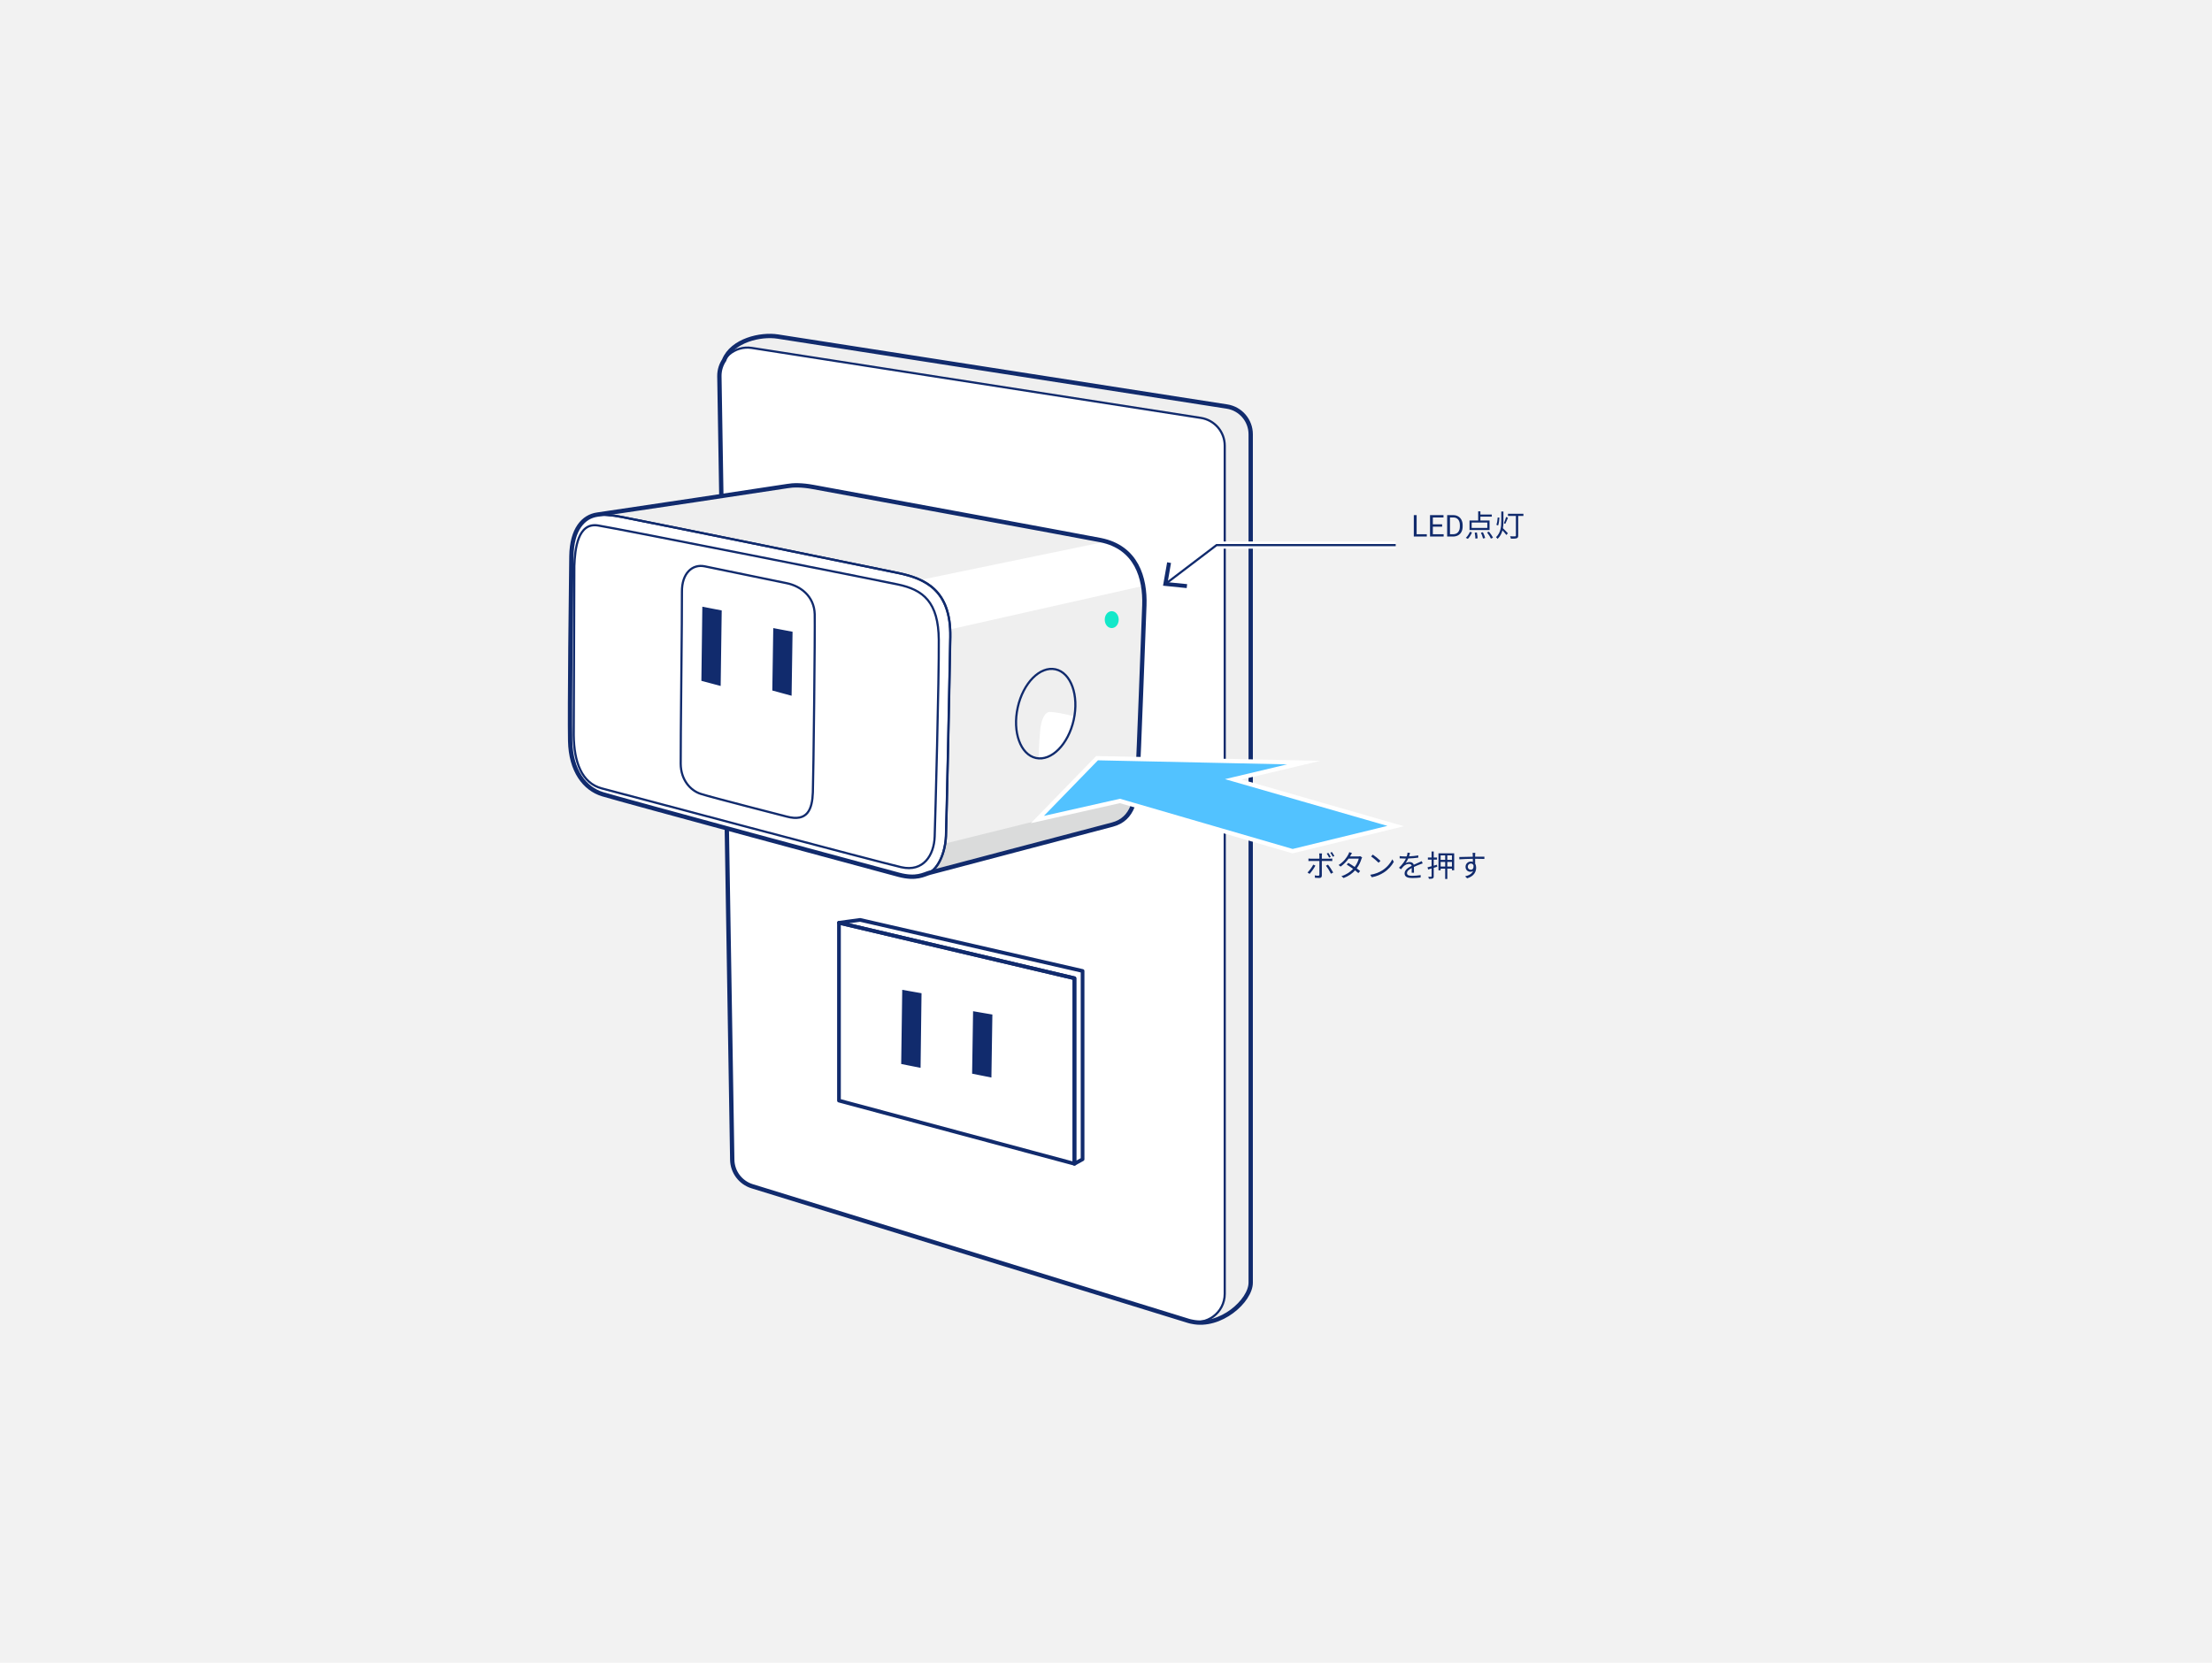 <svg width="520" height="391" viewBox="0 0 520 391" fill="none" xmlns="http://www.w3.org/2000/svg">
<rect width="520" height="391" fill="#F2F2F2"/>
<path d="M279.347 310.563C286.289 312.786 294.015 306.026 294.015 301.562V102.115C294.015 98.854 291.646 96.084 288.421 95.592L182.849 79.139C178.804 78.501 172.171 80.013 170.222 84.678C171.588 82.637 174.085 81.398 176.745 81.817L282.317 98.271C285.542 98.781 287.911 101.551 287.911 104.794V304.24C287.911 308.686 283.592 311.875 279.347 310.563Z" fill="#EFEFEF"/>
<path d="M279.349 310.563L176.802 278.913C174.069 278.075 172.192 275.56 172.137 272.699L169.112 88.449C169.04 84.35 172.684 81.179 176.747 81.817L282.319 98.27C285.544 98.78 287.913 101.55 287.913 104.793V304.24C287.913 308.686 283.595 311.875 279.349 310.563Z" fill="white" stroke="#112B6D" stroke-width="0.51" stroke-miterlimit="10"/>
<path d="M288.423 95.592L182.85 79.139C178.805 78.501 172.173 80.013 170.223 84.678C170.26 84.605 170.314 84.55 170.369 84.496C169.567 85.607 169.094 86.974 169.112 88.468L172.137 272.718C172.191 275.579 174.068 278.075 176.801 278.932L279.349 310.581C279.622 310.672 279.895 310.727 280.169 310.782C286.892 312.258 294.016 305.862 294.016 301.598V102.115C294.016 98.872 291.648 96.084 288.423 95.592Z" stroke="#112B6D" stroke-width="1.02" stroke-miterlimit="10"/>
<path d="M269.016 142.311C268.725 150.31 267.704 177.277 267.431 182.524C267.158 187.754 266.465 192.582 261.509 193.894C256.553 195.206 220.02 204.808 218.581 205.209C217.141 205.61 215.465 206.795 211.31 205.701C207.156 204.608 145.861 188.045 141.652 186.751C137.443 185.458 134.181 181.285 134.035 174.215C133.89 167.146 134.236 137.209 134.327 130.795C134.418 124.381 137.188 121.466 140.394 121.01C143.601 120.573 184.107 114.469 185.145 114.287C186.384 114.068 188.425 113.995 191.231 114.524C194.037 115.052 253.947 126.057 258.721 127.005C267.194 128.7 269.235 135.951 269.016 142.311Z" fill="#EFEFEF"/>
<path d="M202.31 203.279C206.428 204.39 210.655 205.52 211.311 205.702C215.465 206.795 217.141 205.611 218.581 205.21C220.02 204.809 256.535 195.207 261.509 193.895C264.917 193.002 266.302 190.451 266.921 187.244L202.31 203.279Z" fill="#DADBDB"/>
<path d="M212.257 150.492L268.724 137.774C267.958 133.182 265.553 128.937 259.978 127.352L211.036 137.464L212.257 150.492Z" fill="white"/>
<path d="M141.669 186.752C145.859 188.027 207.173 204.608 211.327 205.702C215.19 206.722 216.903 205.756 218.288 205.301C220.638 204.28 222.242 200.327 222.387 196.591C222.533 192.601 223.226 160.915 223.408 149.782C223.59 138.667 217.377 136.043 211.218 134.749C205.059 133.456 153.931 123.051 146.042 121.539C144.001 121.138 141.486 120.865 139.755 121.156C136.84 121.904 134.453 124.837 134.362 130.795C134.271 137.209 133.925 167.164 134.071 174.216C134.198 181.286 137.46 185.476 141.669 186.752Z" fill="white" stroke="#112B6D" stroke-width="0.51" stroke-miterlimit="10"/>
<path d="M139.719 121.156C141.45 120.865 143.964 121.138 146.023 121.539C153.913 123.051 205.059 133.456 211.2 134.749C217.34 136.043 223.572 138.667 223.389 149.782C223.207 160.896 222.515 192.601 222.369 196.591C222.223 200.582 220.401 204.827 217.777 205.465" stroke="#112B6D" stroke-width="0.51" stroke-miterlimit="10"/>
<path d="M261.345 147.376C262.079 147.376 262.675 146.626 262.675 145.7C262.675 144.774 262.079 144.023 261.345 144.023C260.61 144.023 260.015 144.774 260.015 145.7C260.015 146.626 260.61 147.376 261.345 147.376Z" fill="#13E8C9"/>
<path d="M261.345 144.333C261.91 144.333 262.365 144.953 262.365 145.7C262.365 146.465 261.91 147.067 261.345 147.067C260.78 147.067 260.325 146.447 260.325 145.7C260.325 144.935 260.78 144.333 261.345 144.333ZM261.345 143.714C260.434 143.714 259.705 144.588 259.705 145.7C259.705 146.811 260.416 147.686 261.345 147.686C262.256 147.686 262.985 146.811 262.985 145.7C262.985 144.588 262.256 143.714 261.345 143.714Z" fill="#13E8C9"/>
<path d="M134.871 172.867C134.944 179.172 136.73 184.128 141.467 185.385C146.205 186.642 206.68 202.732 211.873 203.916C217.066 205.1 219.58 201.092 219.726 196.719C219.872 192.346 220.765 159.366 220.692 150.474C220.619 141.582 217.066 138.685 211.053 137.428C206.479 136.462 145.33 124.309 140.574 123.561C135.837 122.814 135.163 129.046 135.017 133.055L134.871 172.867Z" fill="white" stroke="#112B6D" stroke-width="0.51" stroke-miterlimit="10"/>
<path d="M184.946 137.136C188.116 137.773 191.414 140.142 191.524 144.442C191.615 148.742 191.232 182.287 191.087 186.332C190.941 190.377 189.793 193.293 184.964 192.017C184.964 192.017 167.235 187.48 164.757 186.679C162.279 185.895 160.056 183.362 160.02 179.609C159.965 175.855 160.366 143.641 160.311 139.195C160.257 134.749 162.789 132.58 165.65 133.164C168.493 133.765 184.946 137.136 184.946 137.136Z" stroke="#112B6D" stroke-width="0.51" stroke-miterlimit="10"/>
<path d="M185.838 163.265L181.812 162.172L182.03 147.996L186.057 148.761L185.838 163.265Z" fill="#112B6D" stroke="#112B6D" stroke-width="0.51" stroke-miterlimit="10"/>
<path d="M169.166 160.969L165.139 159.894L165.357 142.967L169.402 143.75L169.166 160.969Z" fill="#112B6D" stroke="#112B6D" stroke-width="0.51" stroke-miterlimit="10"/>
<path d="M269.016 142.311C268.725 150.31 267.704 177.277 267.431 182.524C267.158 187.754 266.465 192.582 261.509 193.894C256.553 195.206 220.02 204.808 218.581 205.209C217.141 205.61 215.465 206.795 211.31 205.701C207.156 204.608 145.861 188.045 141.652 186.751C137.443 185.458 134.181 181.285 134.035 174.215C133.89 167.146 134.236 137.209 134.327 130.795C134.418 124.381 137.188 121.466 140.394 121.01C143.601 120.573 184.107 114.469 185.145 114.287C186.384 114.068 188.425 113.995 191.231 114.524C194.037 115.052 253.947 126.057 258.721 127.005C267.194 128.7 269.235 135.951 269.016 142.311Z" stroke="#112B6D" stroke-width="1.02" stroke-miterlimit="10"/>
<path d="M252.451 169.205C252.506 168.95 252.542 168.713 252.597 168.476C250.374 167.839 247.695 167.401 246.839 167.401C245.527 167.401 244.762 169.387 244.543 171.61C244.416 172.904 244.197 175.655 244.179 178.261C247.622 178.534 251.248 174.653 252.451 169.205Z" fill="white"/>
<path d="M252.411 169.265C253.684 163.507 251.768 158.188 248.133 157.384C244.497 156.581 240.518 160.597 239.246 166.355C237.973 172.113 239.889 177.432 243.524 178.235C247.16 179.039 251.138 175.022 252.411 169.265Z" stroke="#112B6D" stroke-width="0.51" stroke-miterlimit="10"/>
<path d="M252.581 273.647L197.226 258.797V216.98L252.581 230.026V273.647Z" stroke="#112B6D" stroke-width="0.873" stroke-miterlimit="10" stroke-linecap="round" stroke-linejoin="round"/>
<path d="M254.494 272.59V228.313L202.2 216.306L197.226 216.98L252.581 230.026V273.647L254.494 272.59Z" stroke="#112B6D" stroke-width="0.873" stroke-miterlimit="10" stroke-linecap="round" stroke-linejoin="round"/>
<path d="M232.811 253.058L228.784 252.256L229.003 238.08L233.03 238.772L232.811 253.058Z" fill="#112B6D" stroke="#112B6D" stroke-width="0.51" stroke-miterlimit="10"/>
<path d="M216.157 250.781L212.112 249.979L212.349 233.052L216.376 233.762L216.157 250.781Z" fill="#112B6D" stroke="#112B6D" stroke-width="0.51" stroke-miterlimit="10"/>
<path d="M263.275 188.336L303.872 200.143L328.106 194.24L289.933 183.253L306.496 179.317L257.9 178.278L243.87 192.709L263.275 188.336Z" fill="#52C2FF" stroke="white" stroke-miterlimit="10"/>
<path d="M312.184 203.311L311.702 203.566C312.077 204.012 312.609 204.898 312.885 205.451L313.41 205.16C313.126 204.65 312.559 203.764 312.184 203.311ZM309.221 203.545L308.725 203.304C308.449 203.878 307.839 204.721 307.372 205.16L307.861 205.486C308.258 205.054 308.924 204.154 309.221 203.545ZM312.269 200.547L311.893 200.703C312.084 200.972 312.311 201.376 312.453 201.667L312.836 201.497C312.687 201.206 312.446 200.795 312.269 200.547ZM313.105 200.342L312.729 200.505C312.928 200.767 313.147 201.149 313.303 201.454L313.686 201.284C313.551 201.022 313.289 200.604 313.105 200.342ZM310.78 200.682H310.114C310.143 200.788 310.164 201.029 310.164 201.185V201.915H308.194C307.967 201.915 307.79 201.901 307.591 201.879V202.475C307.783 202.46 307.981 202.453 308.194 202.453H310.164V205.649C310.164 205.834 310.079 205.919 309.887 205.919C309.703 205.919 309.377 205.89 309.073 205.834L309.122 206.401C309.406 206.429 309.831 206.45 310.128 206.45C310.554 206.45 310.738 206.259 310.738 205.883V202.453H312.616C312.786 202.453 312.998 202.453 313.19 202.468V201.879C313.013 201.901 312.779 201.915 312.609 201.915H310.738V201.192C310.738 201.036 310.759 200.781 310.78 200.682ZM317.824 200.583L317.18 200.377C317.137 200.561 317.024 200.809 316.953 200.937C316.62 201.582 315.897 202.645 314.678 203.403L315.153 203.771C315.947 203.226 316.577 202.531 317.031 201.894H319.426C319.284 202.475 318.923 203.24 318.462 203.857C317.966 203.509 317.435 203.169 316.967 202.9L316.584 203.29C317.038 203.573 317.576 203.942 318.087 204.31C317.449 204.997 316.542 205.649 315.344 206.018L315.854 206.457C317.052 206.011 317.924 205.359 318.554 204.657C318.845 204.891 319.114 205.111 319.327 205.302L319.745 204.813C319.518 204.629 319.235 204.409 318.937 204.19C319.476 203.467 319.858 202.638 320.043 201.986C320.085 201.872 320.149 201.702 320.213 201.603L319.745 201.32C319.624 201.362 319.469 201.39 319.277 201.39H317.357C317.413 201.305 317.463 201.22 317.506 201.135C317.576 201.008 317.704 200.767 317.824 200.583ZM322.721 200.951L322.317 201.383C322.842 201.738 323.728 202.496 324.082 202.864L324.528 202.418C324.132 202.021 323.224 201.284 322.721 200.951ZM322.112 205.699L322.487 206.28C323.671 206.06 324.564 205.628 325.272 205.182C326.343 204.509 327.172 203.545 327.654 202.659L327.313 202.057C326.902 202.928 326.038 203.977 324.947 204.664C324.273 205.083 323.352 205.515 322.112 205.699ZM331.459 200.54L330.878 200.49C330.864 200.753 330.8 201.072 330.701 201.376C330.545 201.383 330.382 201.383 330.233 201.383C329.907 201.383 329.411 201.355 329.035 201.305V201.837C329.425 201.865 329.893 201.879 330.198 201.879C330.297 201.879 330.403 201.879 330.509 201.879C330.24 202.453 329.765 203.183 328.872 204.048L329.354 204.402C329.595 204.119 329.794 203.857 329.999 203.665C330.318 203.368 330.772 203.148 331.218 203.148C331.537 203.148 331.792 203.283 331.863 203.587C331.034 204.02 330.191 204.544 330.191 205.38C330.191 206.245 331.006 206.464 332.019 206.464C332.635 206.464 333.422 206.408 333.961 206.337L333.975 205.77C333.351 205.876 332.593 205.94 332.04 205.94C331.31 205.94 330.758 205.855 330.758 205.302C330.758 204.834 331.218 204.459 331.877 204.112C331.877 204.487 331.87 204.948 331.856 205.217H332.402C332.395 204.87 332.387 204.268 332.38 203.857C332.919 203.601 333.422 203.396 333.819 203.247C334.01 203.169 334.265 203.07 334.45 203.02L334.216 202.489C334.017 202.595 333.847 202.673 333.635 202.765C333.266 202.935 332.834 203.105 332.352 203.339C332.239 202.928 331.863 202.701 331.402 202.701C331.098 202.701 330.687 202.794 330.417 202.964C330.658 202.645 330.892 202.241 331.055 201.865C331.828 201.837 332.706 201.78 333.408 201.667L333.415 201.142C332.749 201.263 331.976 201.327 331.254 201.362C331.36 201.029 331.417 200.753 331.459 200.54ZM337.795 203.332C337.546 203.41 337.291 203.481 337.043 203.552V202.134H337.816V201.638H337.043V200.221H336.54V201.638H335.669V202.134H336.54V203.686C336.179 203.786 335.853 203.878 335.583 203.942L335.732 204.452L336.54 204.211V206.046C336.54 206.138 336.505 206.167 336.406 206.174C336.328 206.174 336.051 206.181 335.754 206.174C335.817 206.301 335.888 206.514 335.909 206.649C336.356 206.649 336.625 206.634 336.802 206.549C336.98 206.464 337.043 206.33 337.043 206.046V204.062C337.313 203.984 337.589 203.899 337.865 203.814L337.795 203.332ZM340.239 203.764V202.68H341.324V203.764H340.239ZM338.666 203.764V202.68H339.736V203.764H338.666ZM339.736 201.135V202.191H338.666V201.135H339.736ZM341.324 202.191H340.239V201.135H341.324V202.191ZM338.156 200.646V204.65H338.666V204.253H339.736V206.684H340.239V204.253H341.324V204.629H341.848V200.646H338.156ZM346.816 200.533H346.171C346.178 200.59 346.206 200.795 346.213 200.979C346.22 201.079 346.228 201.249 346.228 201.447C345.172 201.461 343.839 201.504 343.053 201.518L343.067 202.064C343.953 202 345.157 201.95 346.235 201.943C346.242 202.191 346.242 202.446 346.242 202.659C346.1 202.609 345.944 202.581 345.767 202.581C345.094 202.581 344.52 203.112 344.52 203.814C344.52 204.586 345.087 204.997 345.682 204.997C345.923 204.997 346.128 204.934 346.298 204.806C346.015 205.451 345.363 205.848 344.42 206.06L344.895 206.528C346.546 206.032 347.014 204.969 347.014 204.012C347.014 203.658 346.936 203.346 346.787 203.105C346.78 202.779 346.773 202.34 346.773 201.936C346.809 201.936 346.837 201.936 346.872 201.936C347.907 201.936 348.552 201.95 348.949 201.972L348.956 201.447C348.616 201.447 347.744 201.44 346.88 201.44C346.844 201.44 346.809 201.44 346.773 201.44C346.773 201.249 346.78 201.086 346.78 200.979C346.787 200.887 346.802 200.611 346.816 200.533ZM345.051 203.807C345.051 203.346 345.398 203.056 345.767 203.056C346.043 203.056 346.284 203.19 346.398 203.502C346.461 204.175 346.192 204.509 345.774 204.509C345.377 204.509 345.051 204.246 345.051 203.807Z" fill="#112B6D"/>
<path d="M333.026 125.622H335.414V126.165H332.358V121.127H333.026V125.622ZM339.019 123.836H336.836V125.622H339.372V126.165H336.171V121.127H339.338V121.674H336.836V123.293H339.019V123.836ZM340.199 126.165V121.127H341.621C342.06 121.127 342.447 121.224 342.784 121.418C343.121 121.611 343.38 121.887 343.563 122.245C343.747 122.602 343.84 123.013 343.843 123.476V123.798C343.843 124.273 343.751 124.69 343.566 125.047C343.384 125.405 343.122 125.679 342.781 125.871C342.441 126.062 342.046 126.16 341.594 126.165H340.199ZM340.864 121.674V125.622H341.562C342.075 125.622 342.473 125.463 342.756 125.144C343.042 124.826 343.185 124.373 343.185 123.784V123.49C343.185 122.918 343.05 122.474 342.781 122.158C342.513 121.84 342.132 121.678 341.639 121.674H340.864ZM349.637 124.138H345.959V122.877H349.637V124.138ZM350.168 122.381H348.014V121.488H350.693V120.992H348.014V120.241H347.489V122.381H345.456V124.634H350.168V122.381ZM345.066 126.704C345.448 126.335 345.81 125.74 346.044 125.187L345.548 125.06C345.321 125.584 344.959 126.151 344.584 126.47L345.066 126.704ZM346.681 125.251C346.774 125.704 346.837 126.293 346.837 126.647L347.362 126.576C347.355 126.236 347.277 125.655 347.185 125.208L346.681 125.251ZM348.134 125.258C348.347 125.69 348.559 126.278 348.63 126.626L349.141 126.505C349.055 126.151 348.829 125.577 348.609 125.152L348.134 125.258ZM349.573 125.194C349.927 125.648 350.317 126.257 350.48 126.647L350.976 126.449C350.799 126.052 350.395 125.463 350.033 125.017L349.573 125.194ZM352.081 121.672C352.046 122.239 351.94 122.969 351.77 123.401L352.181 123.571C352.358 123.068 352.464 122.296 352.485 121.729L352.081 121.672ZM353.428 120.276H352.918V122.53C352.918 123.841 352.804 125.244 351.685 126.321C351.805 126.406 351.975 126.59 352.053 126.711C352.67 126.123 353.017 125.442 353.201 124.726C353.52 125.067 353.938 125.549 354.122 125.804L354.47 125.393C354.292 125.194 353.584 124.443 353.315 124.202C353.407 123.656 353.428 123.082 353.428 122.53V120.276ZM353.86 123.182C354.059 122.813 354.3 122.225 354.498 121.743L354.052 121.559C353.938 121.998 353.711 122.636 353.534 123.026L353.86 123.182ZM358.126 120.808H354.498V121.325H356.355V125.931C356.355 126.073 356.298 126.115 356.163 126.115C356.015 126.123 355.497 126.13 354.98 126.108C355.072 126.257 355.164 126.512 355.192 126.668C355.866 126.668 356.305 126.661 356.56 126.562C356.808 126.477 356.9 126.3 356.9 125.938V121.325H358.126V120.808Z" fill="#112B6D"/>
<path d="M328.107 128.171H285.998L273.426 137.719" stroke="white" stroke-width="1.701" stroke-miterlimit="10"/>
<path d="M328.106 128.171H285.997L274.227 137.117" stroke="#112B6D" stroke-width="0.51" stroke-miterlimit="10"/>
<path d="M274.374 132.216L275.285 132.38L274.501 136.899L279.075 137.354L278.966 138.283L273.408 137.719L274.374 132.216Z" fill="#112B6D"/>
</svg>
